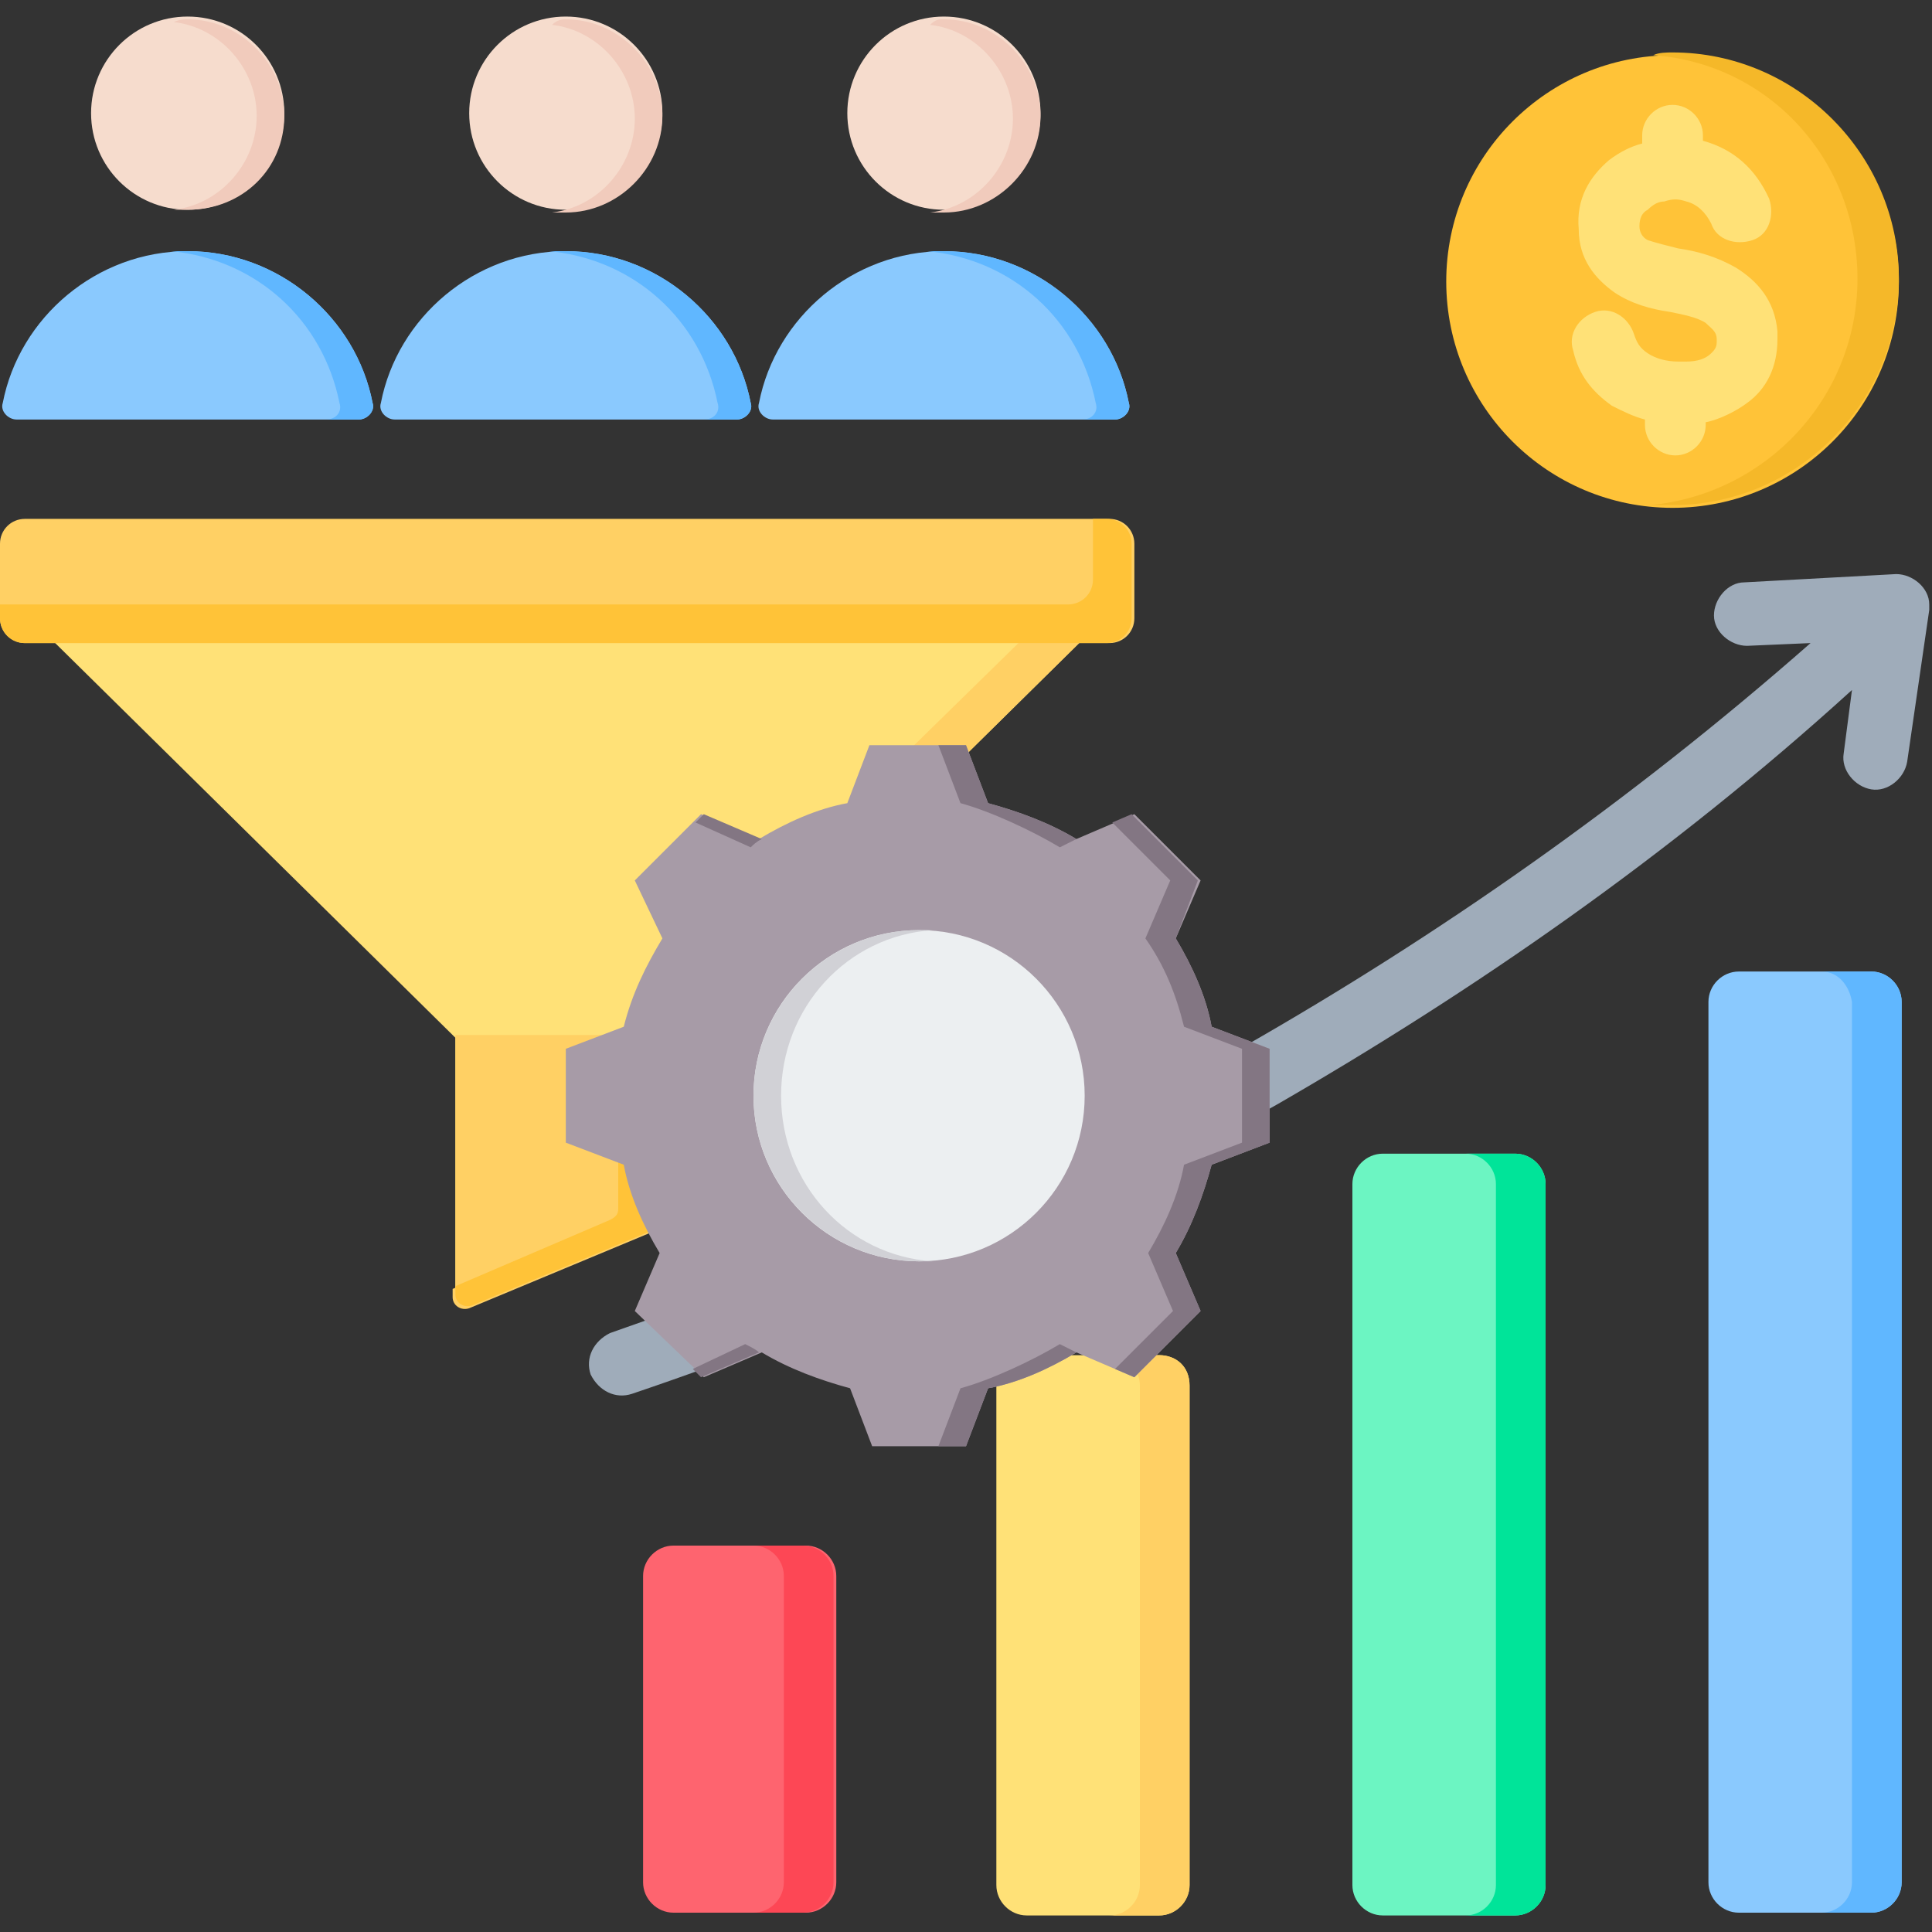 <?xml version="1.0" encoding="utf-8"?>
<!-- Generator: Adobe Illustrator 26.5.0, SVG Export Plug-In . SVG Version: 6.00 Build 0)  -->
<svg version="1.1" id="Layer_1" xmlns="http://www.w3.org/2000/svg" xmlns:xlink="http://www.w3.org/1999/xlink" x="0px" y="0px"
	 width="70px" height="70px" viewBox="0 0 70 70" style="enable-background:new 0 0 70 70;" xml:space="preserve">
<rect x="0" y="0" width="70" height="70" fill="#333333" stroke="none"/>
<style type="text/css">
	.st0{fill-rule:evenodd;clip-rule:evenodd;fill:#FFE177;}
	.st1{fill-rule:evenodd;clip-rule:evenodd;fill:#FFD064;}
	.st2{fill-rule:evenodd;clip-rule:evenodd;fill:#FFC338;}
	.st3{fill-rule:evenodd;clip-rule:evenodd;fill:#8AC9FE;}
	.st4{fill-rule:evenodd;clip-rule:evenodd;fill:#60B7FF;}
	.st5{fill-rule:evenodd;clip-rule:evenodd;fill:#F6DCCD;}
	.st6{fill-rule:evenodd;clip-rule:evenodd;fill:#F1CBBC;}
	.st7{fill-rule:evenodd;clip-rule:evenodd;fill:#FE646F;}
	.st8{fill-rule:evenodd;clip-rule:evenodd;fill:#FD4755;}
	.st9{fill-rule:evenodd;clip-rule:evenodd;fill:#6CF5C2;}
	.st10{fill-rule:evenodd;clip-rule:evenodd;fill:#00E499;}
	.st11{fill-rule:evenodd;clip-rule:evenodd;fill:#9FACBA;}
	.st12{fill-rule:evenodd;clip-rule:evenodd;fill:#F5B829;}
	.st13{fill-rule:evenodd;clip-rule:evenodd;fill:#A79BA7;}
	.st14{fill-rule:evenodd;clip-rule:evenodd;fill:#837683;}
	.st15{fill-rule:evenodd;clip-rule:evenodd;fill:#ECEFF1;}
	.st16{fill-rule:evenodd;clip-rule:evenodd;fill:#D1D1D6;}
</style>
<g>
	<g>
		<path class="st0" d="M24.6,37.6l14.5-14.3v-3.8H2v3.8l14.5,14.3v9.3c0,0.3,0.3,0.5,0.6,0.4l7.2-3c0.2-0.1,0.3-0.2,0.3-0.4V37.6z"
			/>
		<path class="st1" d="M24.6,37.6l14.5-14.3v-3.8h-2.2v3.8L22.3,37.6v6.3c0,0.2-0.1,0.3-0.3,0.4l-5.6,2.4v0.3c0,0.3,0.3,0.5,0.6,0.4
			l7.2-3c0.2-0.1,0.3-0.2,0.3-0.4L24.6,37.6z"/>
		<path class="st1" d="M24.6,43.8v-6.3h-8.1v9.3c0,0.3,0.3,0.5,0.6,0.4l7.2-3C24.5,44.2,24.6,44,24.6,43.8L24.6,43.8z"/>
		<path class="st2" d="M24.6,43.8v-6.3h-2.2v6.3c0,0.2-0.1,0.3-0.3,0.4l-5.6,2.4v0.3c0,0.3,0.3,0.5,0.6,0.4l7.2-3
			C24.5,44.2,24.6,44,24.6,43.8z"/>
		<path class="st1" d="M0.9,18.8h39.3c0.5,0,0.9,0.4,0.9,0.9v2.7c0,0.5-0.4,0.9-0.9,0.9H0.9c-0.5,0-0.9-0.4-0.9-0.9v-2.7
			C0,19.2,0.4,18.8,0.9,18.8z"/>
		<path class="st2" d="M39.6,18.8h0.5c0.5,0,0.9,0.4,0.9,0.9v2.7c0,0.5-0.4,0.9-0.9,0.9H0.9c-0.5,0-0.9-0.4-0.9-0.9v-0.5h38.7
			c0.5,0,0.9-0.4,0.9-0.9L39.6,18.8L39.6,18.8z"/>
	</g>
	<g>
		<path class="st3" d="M0.6,15.2h12.4c0.3,0,0.6-0.3,0.5-0.6c-0.6-3.1-3.4-5.5-6.7-5.5s-6.1,2.4-6.7,5.5C0,14.9,0.3,15.2,0.6,15.2z"
			/>
		<path class="st4" d="M11.8,15.2h1.2c0.3,0,0.6-0.3,0.5-0.6c-0.6-3.1-3.4-5.5-6.7-5.5c-0.2,0-0.4,0-0.6,0c3.1,0.3,5.5,2.5,6.1,5.5
			C12.4,14.9,12.2,15.2,11.8,15.2z"/>
		<ellipse class="st5" cx="6.8" cy="4.1" rx="3.5" ry="3.5"/>
		<path class="st6" d="M6.8,0.7c1.9,0,3.5,1.6,3.5,3.5S8.8,7.6,6.8,7.6c-0.2,0-0.3,0-0.5,0c1.7-0.2,3-1.7,3-3.4s-1.3-3.2-3-3.4
			C6.5,0.7,6.7,0.7,6.8,0.7z"/>
	</g>
	<g>
		<path class="st3" d="M14.3,15.2h12.4c0.3,0,0.6-0.3,0.5-0.6c-0.6-3.1-3.4-5.5-6.7-5.5s-6.1,2.4-6.7,5.5
			C13.7,14.9,14,15.2,14.3,15.2L14.3,15.2z"/>
		<path class="st4" d="M25.5,15.2h1.2c0.3,0,0.6-0.3,0.5-0.6c-0.6-3.1-3.4-5.5-6.7-5.5c-0.2,0-0.4,0-0.6,0c3.1,0.3,5.5,2.5,6.1,5.5
			C26.1,14.9,25.9,15.2,25.5,15.2z"/>
		<ellipse class="st5" cx="20.5" cy="4.1" rx="3.5" ry="3.5"/>
		<path class="st6" d="M20.5,0.7c1.9,0,3.5,1.6,3.5,3.5s-1.6,3.5-3.5,3.5c-0.2,0-0.3,0-0.5,0c1.7-0.2,3-1.7,3-3.4s-1.3-3.2-3-3.4
			C20.2,0.7,20.4,0.7,20.5,0.7z"/>
	</g>
	<g>
		<path class="st3" d="M28,15.2h12.4c0.3,0,0.6-0.3,0.5-0.6c-0.6-3.1-3.4-5.5-6.7-5.5c-3.3,0-6.1,2.4-6.7,5.5
			C27.4,14.9,27.7,15.2,28,15.2z"/>
		<path class="st4" d="M39.2,15.2h1.2c0.3,0,0.6-0.3,0.5-0.6c-0.6-3.1-3.4-5.5-6.7-5.5c-0.2,0-0.4,0-0.6,0c3.1,0.3,5.5,2.5,6.1,5.5
			C39.8,14.9,39.6,15.2,39.2,15.2z"/>
		<ellipse class="st5" cx="34.2" cy="4.1" rx="3.5" ry="3.5"/>
		<path class="st6" d="M34.2,0.7c1.9,0,3.5,1.6,3.5,3.5s-1.6,3.5-3.5,3.5c-0.2,0-0.3,0-0.5,0c1.7-0.2,3-1.7,3-3.4s-1.3-3.2-3-3.4
			C33.9,0.7,34,0.7,34.2,0.7z"/>
	</g>
	<g>
		<path class="st7" d="M24.4,56h4.8c0.6,0,1.1,0.5,1.1,1.1v11.1c0,0.6-0.5,1.1-1.1,1.1h-4.8c-0.6,0-1.1-0.5-1.1-1.1V57.1
			C23.3,56.5,23.8,56,24.4,56z"/>
		<path class="st8" d="M27.3,56h1.8c0.6,0,1.1,0.5,1.1,1.1v11.1c0,0.6-0.5,1.1-1.1,1.1h-1.8c0.6,0,1.1-0.5,1.1-1.1V57.1
			C28.4,56.5,27.9,56,27.3,56z"/>
		<path class="st0" d="M42,49.1c-1.6,0-3.2,0-4.8,0c-0.6,0-1.1,0.5-1.1,1.1v18.1c0,0.6,0.5,1.1,1.1,1.1H42c0.6,0,1.1-0.5,1.1-1.1
			c0-6.4,0-11.7,0-18.1C43.1,49.5,42.6,49.1,42,49.1z"/>
		<path class="st1" d="M42,49.1h-1.8c0.6,0,1.1,0.5,1.1,1.1v18.1c0,0.6-0.5,1.1-1.1,1.1H42c0.6,0,1.1-0.5,1.1-1.1
			c0-6.4,0-11.7,0-18.1C43.1,49.5,42.6,49.1,42,49.1z"/>
		<path class="st9" d="M54.9,41.8h-4.8c-0.6,0-1.1,0.5-1.1,1.1v25.4c0,0.6,0.5,1.1,1.1,1.1h4.8c0.6,0,1.1-0.5,1.1-1.1V42.9
			C56,42.3,55.5,41.8,54.9,41.8z"/>
		<path class="st10" d="M54.9,41.8h-1.8c0.6,0,1.1,0.5,1.1,1.1v25.4c0,0.6-0.5,1.1-1.1,1.1h1.8c0.6,0,1.1-0.5,1.1-1.1V42.9
			C56,42.3,55.5,41.8,54.9,41.8L54.9,41.8z"/>
		<path class="st3" d="M63,35.2h4.8c0.6,0,1.1,0.5,1.1,1.1v31.9c0,0.6-0.5,1.1-1.1,1.1H63c-0.6,0-1.1-0.5-1.1-1.1V36.3
			C61.9,35.7,62.4,35.2,63,35.2L63,35.2z"/>
		<path class="st4" d="M66,35.2h1.8c0.6,0,1.1,0.5,1.1,1.1v31.9c0,0.6-0.5,1.1-1.1,1.1H66c0.6,0,1.1-0.5,1.1-1.1V36.3
			C67,35.7,66.6,35.2,66,35.2L66,35.2z"/>
		<path class="st11" d="M22.9,50.5c-0.6,0.2-1.2-0.1-1.5-0.7c-0.2-0.6,0.1-1.2,0.7-1.5c7.5-2.6,15.3-6,23-10.4
			c7-4,13.9-8.8,20.5-14.6l-2.3,0.1c-0.6,0-1.2-0.5-1.2-1.1c0-0.6,0.5-1.2,1.1-1.2l5.5-0.3c0.6,0,1.2,0.5,1.2,1.1c0,0.1,0,0.1,0,0.2
			l0,0l-0.8,5.5c-0.1,0.6-0.7,1.1-1.3,1s-1.1-0.7-1-1.3l0.3-2.3C60.5,31,53.4,35.9,46.3,40C38.5,44.4,30.6,47.9,22.9,50.5L22.9,50.5
			z"/>
	</g>
	<g>
		<ellipse class="st2" cx="60.6" cy="10.2" rx="8.2" ry="8.2"/>
		<path class="st12" d="M60.6,1.9c4.5,0,8.2,3.7,8.2,8.2c0,4.5-3.7,8.2-8.2,8.2c-0.3,0-0.5,0-0.8,0c4.2-0.4,7.5-3.9,7.5-8.2
			S64.1,2.3,59.9,2C60.1,1.9,60.4,1.9,60.6,1.9z"/>
		<path class="st0" d="M64.1,7.2c0.2,0.6,0,1.3-0.6,1.5c-0.6,0.2-1.3,0-1.5-0.6c-0.2-0.4-0.5-0.7-0.9-0.8c-0.3-0.1-0.5-0.1-0.8,0
			c-0.2,0-0.4,0.1-0.6,0.3c-0.2,0.1-0.3,0.3-0.3,0.6c0,0.2,0.1,0.4,0.3,0.5C60,8.8,60.4,8.9,60.8,9c0.7,0.1,1.4,0.3,2.1,0.7
			c0.8,0.5,1.4,1.2,1.5,2.3c0,0.1,0,0.2,0,0.3c0,1-0.4,1.8-1.1,2.3c-0.4,0.3-1,0.6-1.5,0.7v0.1c0,0.6-0.5,1.1-1.1,1.1
			s-1.1-0.5-1.1-1.1v-0.2c-0.4-0.1-0.8-0.3-1.2-0.5c-0.7-0.5-1.2-1.1-1.4-2c-0.2-0.6,0.2-1.2,0.8-1.4s1.2,0.2,1.4,0.8
			c0.1,0.3,0.2,0.5,0.5,0.7c0.3,0.2,0.7,0.3,1.1,0.3c0.1,0,0.1,0,0.3,0c0.4,0,0.7-0.1,0.9-0.3c0.1-0.1,0.2-0.2,0.2-0.4l0-0.1
			c0-0.3-0.2-0.4-0.4-0.6c-0.3-0.2-0.8-0.3-1.3-0.4c-0.7-0.1-1.4-0.3-2-0.7c-0.7-0.5-1.3-1.2-1.3-2.3c-0.1-1.1,0.4-1.9,1.1-2.5
			c0.4-0.3,0.8-0.5,1.2-0.6V4.9c0-0.6,0.5-1.1,1.1-1.1c0.6,0,1.1,0.5,1.1,1.1v0.2C62.8,5.4,63.6,6.1,64.1,7.2z"/>
	</g>
	<g>
		<path class="st13" d="M35.8,29.1c1.1,0.3,2.2,0.7,3.2,1.3l2.1-0.9l2.4,2.4L42.6,34c0.6,1,1.1,2.1,1.3,3.2L46,38v3.4l-2.1,0.8
			c-0.3,1.1-0.7,2.2-1.3,3.2l0.9,2.1l-2.4,2.4L39,49c-1,0.6-2.1,1.1-3.2,1.3L35,52.4h-3.4l-0.8-2.1c-1.1-0.3-2.2-0.7-3.2-1.3
			l-2.1,0.9L23,47.5l0.9-2.1c-0.6-1-1.1-2.1-1.3-3.2l-2.1-0.8V38l2.1-0.8C22.9,36,23.4,35,24,34L23,31.9l2.4-2.4l2.1,0.9
			c1-0.6,2.1-1.1,3.2-1.3l0.8-2.1H35L35.8,29.1z"/>
		<path class="st14" d="M27.5,49l-2.1,0.9l-0.3-0.3l1.9-0.9C27.2,48.8,27.4,48.9,27.5,49L27.5,49z M35.8,29.1
			c1.1,0.3,2.2,0.7,3.2,1.3l-0.6,0.3c-1-0.6-2.5-1.3-3.6-1.6L34,27h1L35.8,29.1z M39,49c-1,0.6-2.1,1.1-3.2,1.3L35,52.4h-1l0.8-2.1
			c1.1-0.3,2.6-1,3.6-1.6L39,49z M25.2,29.8l0.3-0.3l2.1,0.9c-0.2,0.1-0.3,0.2-0.4,0.3L25.2,29.8z M40.3,29.8l0.7-0.3l2.4,2.4
			L42.6,34c0.6,1,1.1,2.1,1.3,3.2L46,38v3.4l-2.1,0.8c-0.3,1.1-0.7,2.2-1.3,3.2l0.9,2.1l-2.4,2.4l-0.7-0.3l2.1-2.1l-0.9-2.1
			c0.6-1,1.1-2.1,1.3-3.2l2.1-0.8V38l-2.1-0.8C42.6,36,42.2,35,41.5,34l0.9-2.1L40.3,29.8z"/>
		<ellipse class="st15" cx="33.3" cy="39.7" rx="6" ry="6"/>
		<path class="st16" d="M33.3,33.7c-3.3,0-6,2.7-6,6s2.7,6,6,6c0.2,0,0.3,0,0.5,0c-3.1-0.2-5.5-2.8-5.5-6s2.4-5.8,5.5-6
			C33.6,33.7,33.4,33.7,33.3,33.7L33.3,33.7z"/>
	</g>
</g>
</svg>
